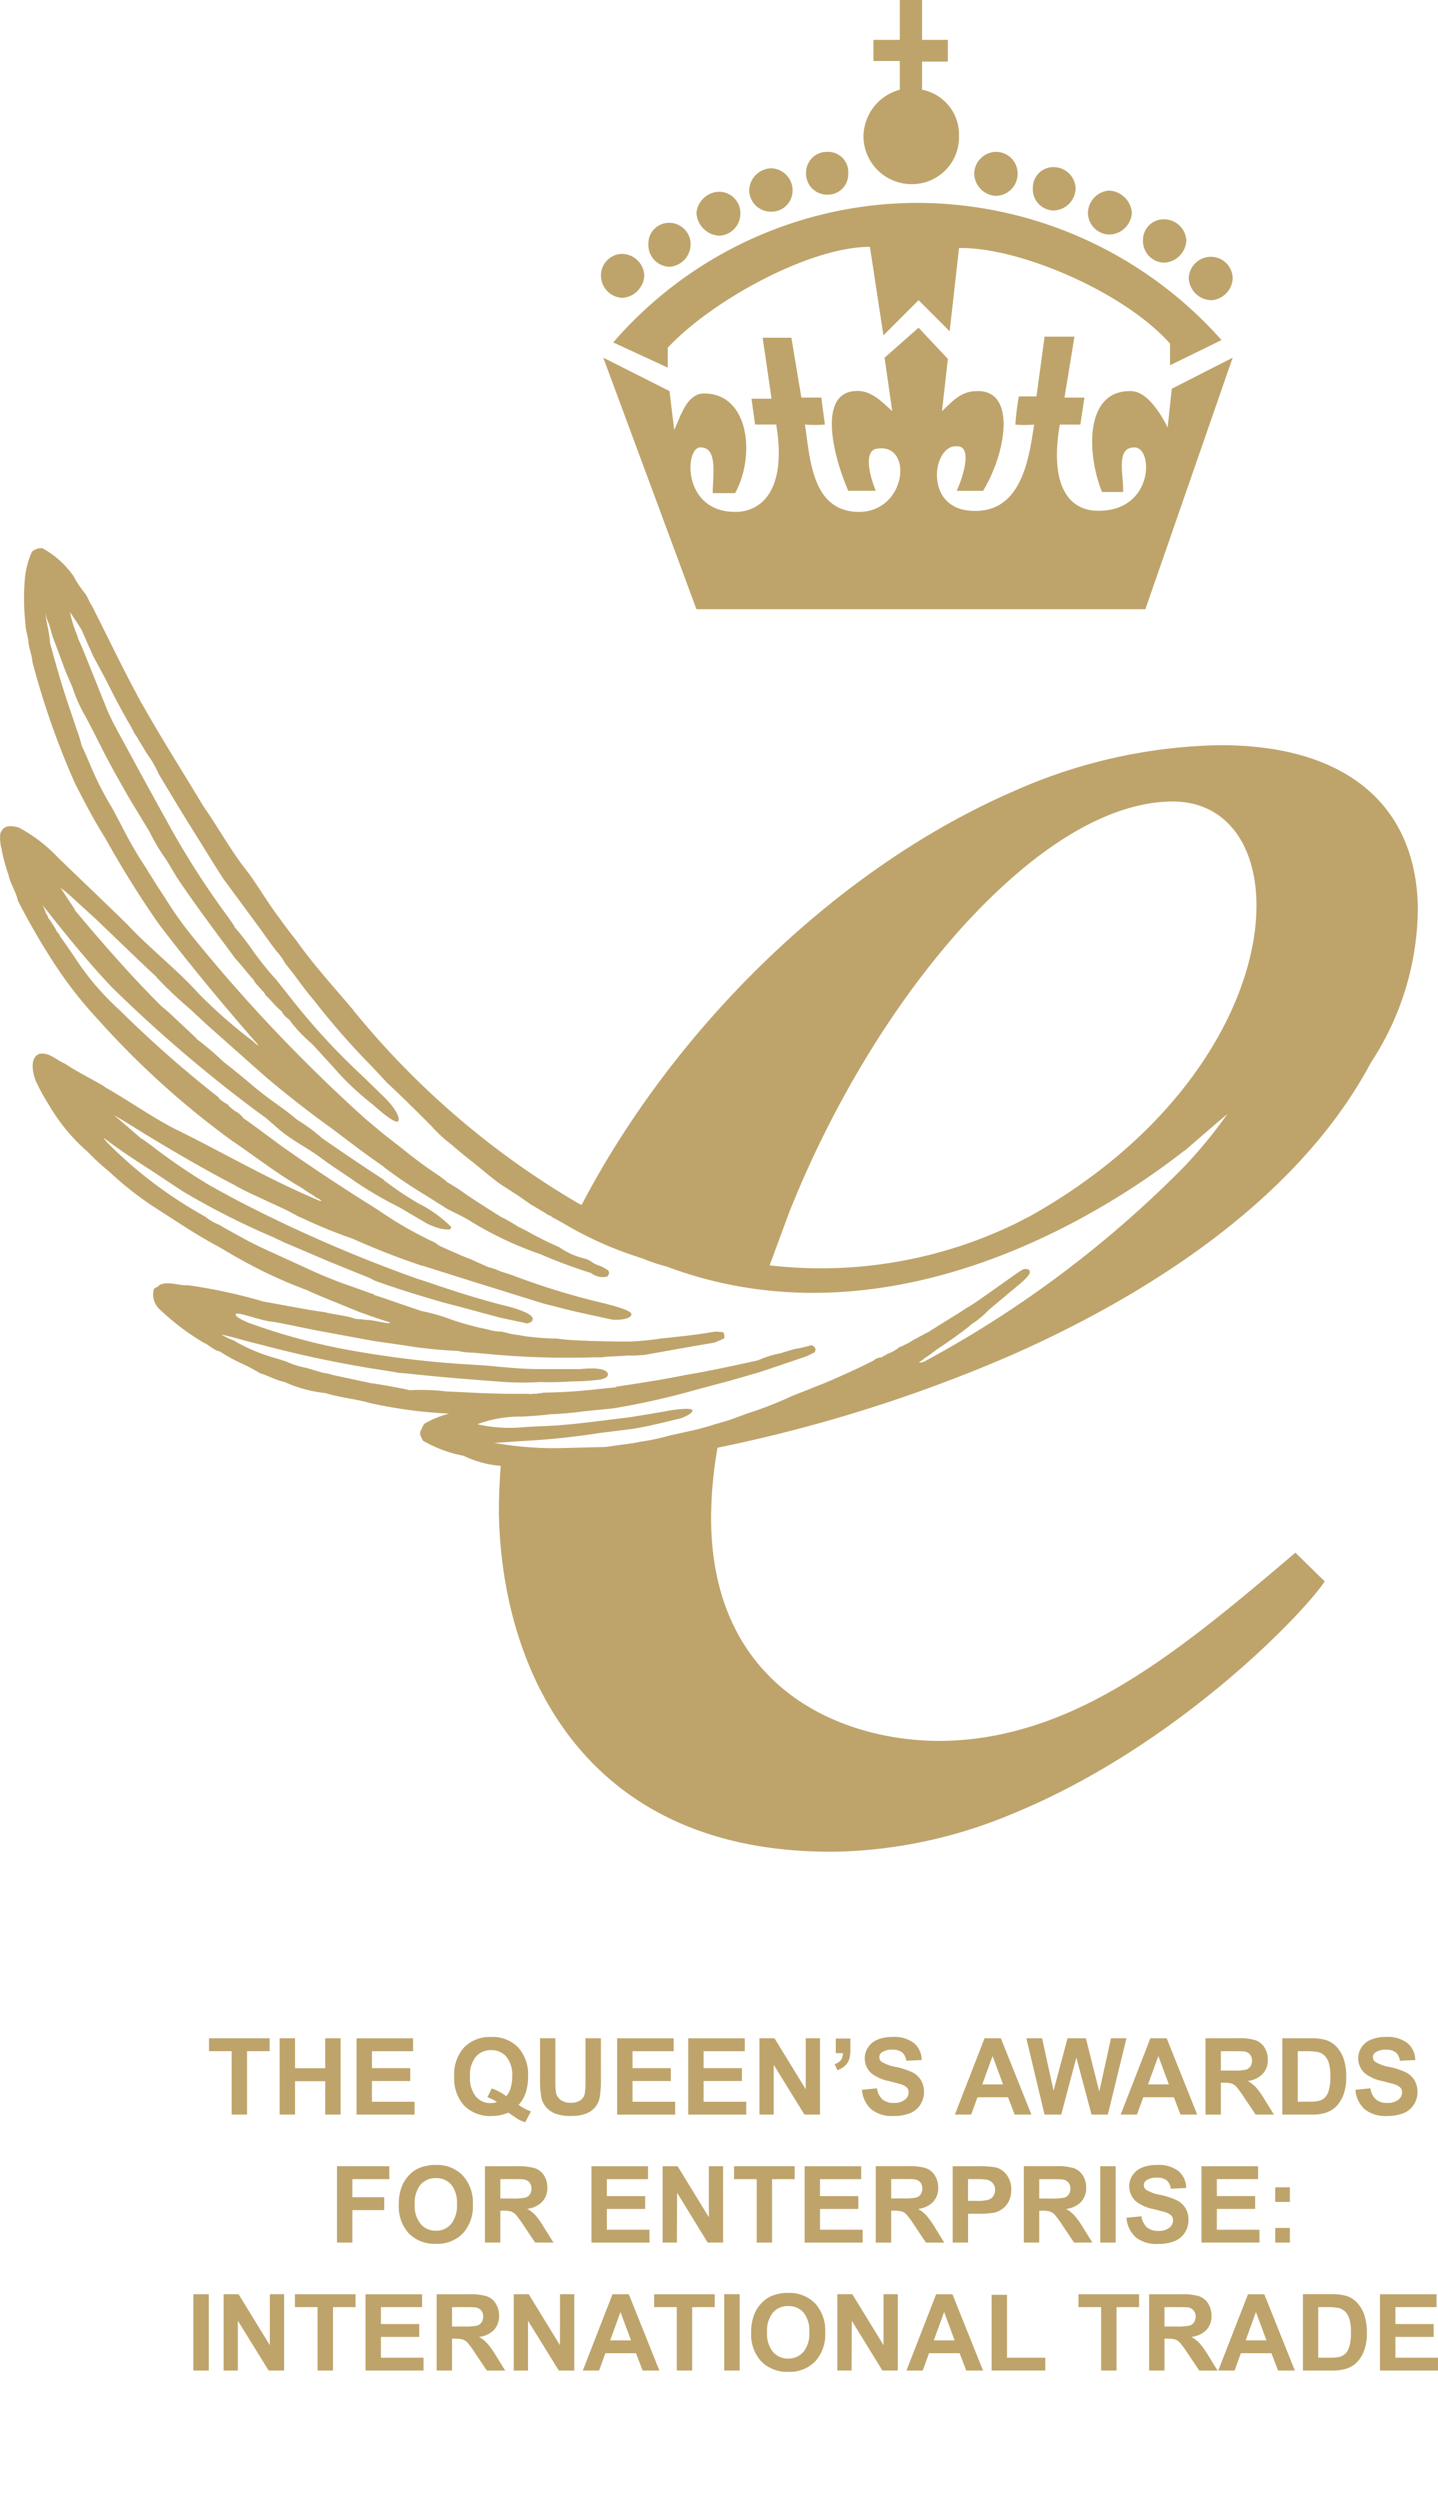 <svg xmlns="http://www.w3.org/2000/svg" xmlns:xlink="http://www.w3.org/1999/xlink" width="70.57" height="122.616" viewBox="0 0 70.57 122.616">
  <defs>
    <clipPath id="clip-path">
      <path id="Path_15" data-name="Path 15" d="M0-53.224H70.57V-175.84H0Z" transform="translate(0 175.84)" fill="#bea46b"/>
    </clipPath>
  </defs>
  <g id="Group_73" data-name="Group 73" transform="translate(0 175.84)">
    <g id="Group_15" data-name="Group 15" transform="translate(0 -175.84)" clip-path="url(#clip-path)">
      <g id="Group_1" data-name="Group 1" transform="translate(56.092 10.757)">
        <path id="Path_1" data-name="Path 1" d="M-.45-.924A1.15,1.15,0,0,0,.642-2.017,1.1,1.1,0,0,0-.45-3.052,1.013,1.013,0,0,0-1.486-2.017,1.062,1.062,0,0,0-.45-.924" transform="translate(1.487 3.052)" fill="#bea46b"/>
      </g>
      <g id="Group_2" data-name="Group 2" transform="translate(53.39 9.347)">
        <path id="Path_2" data-name="Path 2" d="M-.449-.937A1.133,1.133,0,0,0,.673-2,1.181,1.181,0,0,0-.449-3.094,1.123,1.123,0,0,0-1.484-2,1.075,1.075,0,0,0-.449-.937" transform="translate(1.484 3.094)" fill="#bea46b"/>
      </g>
      <g id="Group_3" data-name="Group 3" transform="translate(50.686 8.197)">
        <path id="Path_3" data-name="Path 3" d="M-.437-.924A1.111,1.111,0,0,0,.655-2.016,1.081,1.081,0,0,0-.437-3.052,1.007,1.007,0,0,0-1.445-2.016,1.04,1.04,0,0,0-.437-.924" transform="translate(1.445 3.052)" fill="#bea46b"/>
      </g>
      <g id="Group_4" data-name="Group 4" transform="translate(47.81 7.449)">
        <path id="Path_4" data-name="Path 4" d="M-.475-.936A1.081,1.081,0,0,0,.561-2.029,1.056,1.056,0,0,0-.475-3.093,1.087,1.087,0,0,0-1.568-2.029,1.111,1.111,0,0,0-.475-.936" transform="translate(1.568 3.093)" fill="#bea46b"/>
      </g>
      <g id="Group_5" data-name="Group 5" transform="translate(29.605 16.077)">
        <path id="Path_5" data-name="Path 5" d="M-1.985-5.992h22.03L24.33-18.33l-2.991,1.524-.2,1.9c-.316-.633-1.007-1.812-1.841-1.783-2.243-.029-2.128,3.106-1.381,4.946h1.036c.029-.863-.373-2.185.546-2.185.949-.029.978,3.134-1.782,3.106-1.439,0-2.387-1.265-1.87-4.228h1.007l.2-1.323h-.978l.489-2.99H15.1l-.4,2.933h-.863a12.143,12.143,0,0,0-.172,1.38,4.825,4.825,0,0,0,.92,0c-.259,1.726-.633,4.4-3.107,4.228-2.328-.144-1.869-3.249-.69-3.163.748-.029.374,1.351,0,2.185h1.294c1.178-1.956,1.61-4.975-.317-4.889-.834,0-1.265.6-1.7.978l.288-2.56L8.914-19.8,7.247-18.33l.373,2.617c-.46-.4-1.036-1.064-1.841-.978-1.7.115-1.178,2.875-.316,4.889H6.815c-.345-.834-.6-2.042.115-2.07,1.7-.23,1.409,3.048-.891,3.106-2.358.029-2.445-2.588-2.7-4.286a5.44,5.44,0,0,0,.978,0c-.058-.46-.116-.833-.172-1.323H3.163l-.49-2.933H1.263L1.7-16.317H.717L.89-15.052H1.926c.517,3.049-.6,4.286-2.013,4.286-2.617,0-2.473-3.192-1.7-3.164.863,0,.6,1.381.6,2.243H-.087C.92-13.527.6-16.575-1.612-16.575c-.863,0-1.15,1.15-1.466,1.783l-.23-1.9-3.25-1.639Z" transform="translate(6.559 19.797)" fill="#bea46b"/>
      </g>
      <g id="Group_6" data-name="Group 6" transform="translate(58.337 12.597)">
        <path id="Path_6" data-name="Path 6" d="M-.487-.924A1.123,1.123,0,0,0,.549-2.016,1.069,1.069,0,0,0-.487-3.052,1.088,1.088,0,0,0-1.608-2.016,1.136,1.136,0,0,0-.487-.924" transform="translate(1.608 3.052)" fill="#bea46b"/>
      </g>
      <g id="Group_7" data-name="Group 7" transform="translate(30.094 9.951)">
        <path id="Path_7" data-name="Path 7" d="M-12.958-2.921a20.015,20.015,0,0,0-15.012-6.73,19.767,19.767,0,0,0-14.84,6.845l2.675,1.236v-.978c2.215-2.358,6.989-4.947,9.922-4.947l.662,4.343,1.726-1.726L-26.3-3.353l.46-4.083c2.934-.058,8.111,2.157,10.354,4.687v1.064Z" transform="translate(42.811 9.651)" fill="#bea46b"/>
      </g>
      <g id="Group_8" data-name="Group 8" transform="translate(29.491 12.453)">
        <path id="Path_8" data-name="Path 8" d="M-.449-.937A1.153,1.153,0,0,0,.643-2.03,1.107,1.107,0,0,0-.449-3.094,1.056,1.056,0,0,0-1.485-2.03,1.1,1.1,0,0,0-.449-.937" transform="translate(1.485 3.094)" fill="#bea46b"/>
      </g>
      <g id="Group_9" data-name="Group 9" transform="translate(42.375 0)">
        <path id="Path_9" data-name="Path 9" d="M0-2.9A2.357,2.357,0,0,0,2.388-.538,2.3,2.3,0,0,0,4.688-2.9,2.24,2.24,0,0,0,2.876-5.169v-1.38H4.141V-7.613H2.876V-9.569H1.782v1.956H.489v1.036H1.782v1.409A2.4,2.4,0,0,0,0-2.9" transform="translate(0 9.569)" fill="#bea46b"/>
      </g>
      <g id="Group_10" data-name="Group 10" transform="translate(34.178 9.405)">
        <path id="Path_10" data-name="Path 10" d="M-.487-.936A1.089,1.089,0,0,0,.549-2.057,1.05,1.05,0,0,0-.487-3.093,1.15,1.15,0,0,0-1.608-2.057,1.183,1.183,0,0,0-.487-.936" transform="translate(1.608 3.093)" fill="#bea46b"/>
      </g>
      <g id="Group_11" data-name="Group 11" transform="translate(31.819 10.929)">
        <path id="Path_11" data-name="Path 11" d="M-.45-.936A1.108,1.108,0,0,0,.586-2.058,1.05,1.05,0,0,0-.45-3.093,1.012,1.012,0,0,0-1.485-2.058,1.069,1.069,0,0,0-.45-.936" transform="translate(1.486 3.093)" fill="#bea46b"/>
      </g>
      <g id="Group_12" data-name="Group 12" transform="translate(39.557 7.448)">
        <path id="Path_12" data-name="Path 12" d="M-.449-.912A1,1,0,0,0,.586-1.946.989.989,0,0,0-.449-3.011,1.02,1.02,0,0,0-1.484-1.946,1.03,1.03,0,0,0-.449-.912" transform="translate(1.484 3.012)" fill="#bea46b"/>
      </g>
      <g id="Group_13" data-name="Group 13" transform="translate(36.767 8.254)">
        <path id="Path_13" data-name="Path 13" d="M-.475-.924A1.031,1.031,0,0,0,.56-1.959,1.082,1.082,0,0,0-.475-3.052,1.112,1.112,0,0,0-1.568-1.959,1.063,1.063,0,0,0-.475-.924" transform="translate(1.568 3.052)" fill="#bea46b"/>
      </g>
      <g id="Group_14" data-name="Group 14" transform="translate(0 26.885)">
        <path id="Path_14" data-name="Path 14" d="M-4.686-17.105a8.189,8.189,0,0,0,1.093.6,8.047,8.047,0,0,1,.863.46c.4.115.777.345,1.209.432a6.506,6.506,0,0,0,2.012.546c.748.231,1.5.287,2.186.489a22.769,22.769,0,0,0,3.882.517,4.834,4.834,0,0,0-1.207.491c-.086.084-.115.229-.173.315-.115.2.029.373.086.517a6.267,6.267,0,0,0,2.013.748A4.94,4.94,0,0,0,9.09-11.5C9.032-10.721,9-9.944,9-9.2,9.118-1.661,13.059,7.6,25.627,7.426a23.63,23.63,0,0,0,8.6-1.868c8.083-3.308,14.352-9.922,15.3-11.391L48.088-7.24c-4.8,4.083-9,7.563-13.863,8.772a14.911,14.911,0,0,1-3.421.46C25.77,2.049,19.53-.626,19.415-8.736a19.843,19.843,0,0,1,.316-3.652,72.954,72.954,0,0,0,14.494-4.573c7.335-3.251,14.208-8,17.573-14.323a13.9,13.9,0,0,0,2.3-7.592c-.086-5.263-3.825-8.053-9.922-7.967a25.929,25.929,0,0,0-9.951,2.272c-8.6,3.738-16.594,11.533-21.166,20.276l-.173-.086A40.725,40.725,0,0,1,1.928-33.757c-.057-.029-.057-.115-.115-.144-.892-1.063-1.9-2.157-2.732-3.336,0,0-.547-.69-.805-1.064-.575-.748-1.035-1.553-1.582-2.3-.833-1.035-1.466-2.214-2.213-3.278-.978-1.639-2.014-3.25-2.934-4.89C-8.6-49-8.8-49.4-8.8-49.4c-.777-1.438-1.467-2.905-2.187-4.314-.144-.2-.2-.432-.344-.6a5.226,5.226,0,0,1-.547-.833A4.538,4.538,0,0,0-13.4-56.506a.669.669,0,0,0-.517.173,4.3,4.3,0,0,0-.346,1.322,11.325,11.325,0,0,0,.03,2.215c0,.288.114.575.143.863.029.345.173.661.2,1.007a39.007,39.007,0,0,0,2.1,5.981c.46.892.92,1.784,1.466,2.646a48.817,48.817,0,0,0,2.617,4.2c1.554,2.042,3.251,4.084,4.918,5.982a.451.451,0,0,1-.23-.173,24,24,0,0,1-2.7-2.358c-1.064-1.179-2.33-2.157-3.423-3.307-.057-.086-2.559-2.473-3.509-3.394a7.38,7.38,0,0,0-1.927-1.466c-.259-.058-.632-.144-.805.144a.475.475,0,0,0-.086.172,1.941,1.941,0,0,0,.058.72,8.554,8.554,0,0,0,.345,1.294c.086.431.374.833.46,1.266a34.093,34.093,0,0,0,1.783,3.077,20.213,20.213,0,0,0,2.185,2.79,41.888,41.888,0,0,0,6.529,5.9c1.151.777,2.244,1.639,3.451,2.33a6.651,6.651,0,0,0,.575.374c.116.114.287.144.374.259H.232c-2.5-1.035-4.775-2.387-7.191-3.566-1.149-.6-2.243-1.381-3.365-2.013-.086-.115-1.438-.777-1.955-1.15-.432-.173-.777-.576-1.265-.49-.547.2-.288,1.093-.173,1.352a10.33,10.33,0,0,0,.632,1.15,9.1,9.1,0,0,0,1.9,2.3,11.338,11.338,0,0,0,1.064.978,16.216,16.216,0,0,0,2.1,1.668c1.036.662,2.042,1.351,3.106,1.927.374.2.777.46,1.151.661A22.864,22.864,0,0,0-.372-20.1c.115.086,1.783.748,2.473,1.036.086.029,1.093.4,1.524.517l.028.059c-.4-.029-.8-.173-1.236-.173-.2-.058-.374,0-.575-.086-.461-.144-.949-.172-1.381-.287-1.036-.144-1.983-.346-2.99-.517a26.665,26.665,0,0,0-3.71-.806c-.489.029-1.006-.229-1.438,0-.058.116-.2.087-.259.2a1.01,1.01,0,0,0,.346,1.036,12.155,12.155,0,0,0,2.1,1.582c.287.115.488.374.8.432m27.955-6.873c2.646-6.615,6.7-12.683,10.957-16.393,2.589-2.273,5.263-3.653,7.709-3.71,6.643-.173,6.327,13-6.961,20.391-.259.115-.489.259-.748.374a21.875,21.875,0,0,1-11.935,1.985Zm-8.944,7.908c-.2-.316-1.323-.172-1.323-.172H11.045c-.891,0-1.754-.086-2.646-.173L7.077-16.5a49.684,49.684,0,0,1-5.809-.748,30.156,30.156,0,0,1-4.544-1.266S-4-18.8-3.91-18.946c.086-.116,1.121.287,1.725.373.144,0,1.093.2,2.072.4,2.932.547,2.961.547,2.961.547l1.582.229a20.32,20.32,0,0,0,2.56.259,2.883,2.883,0,0,0,.72.086l.66.058a41.379,41.379,0,0,0,5.293.172h.374l.259-.029.547-.029a4.021,4.021,0,0,0,.432-.029H15.7s.4-.028.432-.028l1.61-.288c1.812-.317,1.841-.317,1.841-.317l.46-.2.029-.086L20.047-18l-.056-.057-.374-.029c-.948.173-1.9.259-2.7.346a13.1,13.1,0,0,1-1.524.144h-.575l-1.323-.029c-.546-.029-1.064-.029-1.639-.115a13.828,13.828,0,0,1-1.554-.115c-.2-.029-.287-.058-.344-.058l-.374-.057-.46-.116H9.032a2.272,2.272,0,0,1-.4-.057L8.4-18.2a14.515,14.515,0,0,1-1.7-.46,8.962,8.962,0,0,0-1.5-.432c-1.783-.6-2.215-.776-2.33-.776l.029-.028-1.121-.4A21.169,21.169,0,0,1-.43-21.189l-1.639-.748-.69-.317-.517-.259-1.151-.632-.287-.173a2.414,2.414,0,0,1-.69-.4,21.324,21.324,0,0,1-4.832-3.653s-.115-.144-.173-.23c.777.6,1.582,1.121,2.3,1.582l1.61,1.064a37.592,37.592,0,0,0,4.429,2.244l.547.258,2.156.92,1.985.805s.2.086.172.086l.116.058c1.093.4,2.243.748,3.336,1.064l1.093.287,1.7.46,1.352.289s.345-.059.259-.289c-.115-.258-1.093-.517-1.093-.517-2.186-.546-3.537-1.064-4.544-1.381a69.964,69.964,0,0,1-8.859-3.853l-.8-.432-.517-.287A28.732,28.732,0,0,1-8.08-27.229c-.317-.23-.4-.287-.431-.317v.029l-1.035-.892-.346-.287c.374.2,1.323.8,1.323.8,1.841,1.122,3.25,1.927,4.631,2.646.488.287,1.036.517,1.582.776.49.23.978.432,1.466.72l.2.086a24.551,24.551,0,0,0,2.531,1.035A36.524,36.524,0,0,0,5.265-21.3l-.058-.029,2.56.805c3.508,1.093,3.508,1.093,3.537,1.093l1.237.316c.633.144,1.294.287,1.956.431.345.058,1.006,0,1.006-.258,0-.2-1.093-.461-1.294-.518a35.01,35.01,0,0,1-4.6-1.409l-.547-.173a2.337,2.337,0,0,0-.576-.2l-.891-.4-.374-.144L6.1-22.282,5.926-22.4a.631.631,0,0,0-.144-.086A18.624,18.624,0,0,1,3.05-24.065c-1.524-.949-3.106-1.985-4.659-3.077L-2.5-27.8c-.69-.517-.95-.69-1.036-.748a1.132,1.132,0,0,0-.4-.345,2.944,2.944,0,0,1-.346-.288v-.029l-.028-.029h-.029a2.255,2.255,0,0,1-.374-.259l-.058-.086a56.524,56.524,0,0,1-4.86-4.285A13,13,0,0,1-11.789-36.4c-.547-.805-.72-1.035-.778-1.121h.029l-.144-.173a5,5,0,0,0-.46-.718h.029l-.115-.2a3.374,3.374,0,0,0-.173-.4c1.266,1.611,2.358,2.934,3.394,4.026a69.1,69.1,0,0,0,7.046,6.039l.547.4.69.6c.748.6,1.266.805,2.042,1.381.489.374,1.151.776,1.668,1.15A19.471,19.471,0,0,0,4.114-24.18l1.324.777c.46.259,1.322.46,1.207.172a6.313,6.313,0,0,0-1.611-1.151c-1.178-.69-1.582-1.093-1.7-1.121H3.4C2.5-26.078,1.44-26.8.4-27.516L.289-27.6A8.23,8.23,0,0,0-.89-28.466l-.317-.258-.144-.116-.546-.4a17.3,17.3,0,0,1-1.467-1.15l-.776-.633c-.259-.2-.374-.287-.432-.346a14.2,14.2,0,0,0-1.294-1.093h.029l-1.38-1.294-.374-.317c-1.294-1.294-2.589-2.732-4.2-4.659l-.058-.115s-.4-.6-.662-1.006c.231.172.46.374.46.374l1.352,1.237c2.359,2.272,2.819,2.7,2.905,2.761h-.029A21.674,21.674,0,0,0-6.153-33.9l.805.748,2.3,2.042.719.632q1.6,1.338,3.107,2.416L2.187-27c.949.69,1.122.805,1.179.834H3.338A23.284,23.284,0,0,0,5.38-24.784l1.006.632.144.086.69.345c.172.086.23.144.287.144H7.48a17.394,17.394,0,0,0,3.565,1.7,24.852,24.852,0,0,0,2.474.92l.086.058a1,1,0,0,0,.517.144l.2-.029.086-.144v-.029a.66.66,0,0,1-.029-.115,2.1,2.1,0,0,0-.4-.229,1.836,1.836,0,0,1-.345-.144,1.147,1.147,0,0,0-.46-.23,3.53,3.53,0,0,1-1.208-.547,16.841,16.841,0,0,1-1.611-.805l-.231-.114-.172-.086a7.835,7.835,0,0,0-.863-.489l-.863-.547-.748-.489a11.454,11.454,0,0,0-1.065-.69h.029L6.1-25.705a21.594,21.594,0,0,1-1.84-1.351L3.309-27.8c-.719-.6-.863-.719-.892-.748,0,0,0,0,0,0l.026.024a.029.029,0,0,1-.026-.024,78.474,78.474,0,0,1-8.6-9.093A18.619,18.619,0,0,1-7.39-39.366l-.432-.662-.575-.92A19.265,19.265,0,0,1-9.518-42.9l-.46-.863a15.264,15.264,0,0,1-1.093-2.157l-.2-.46c-.115-.259-.173-.374-.2-.432a6.98,6.98,0,0,0-.259-.834l-.229-.69c-.46-1.323-.777-2.444-1.064-3.508a6.572,6.572,0,0,0-.144-.921l-.057-.316-.029-.231v-.028a2.015,2.015,0,0,0,.173.546l.172.6.633,1.7.345.806a7.415,7.415,0,0,0,.661,1.466l.374.719.6,1.179.431.805.632,1.121.173.288c.688,1.137.889,1.471.961,1.585a.023.023,0,0,1,.017.025c0-.006-.01-.015-.017-.025l-.011,0a10.053,10.053,0,0,0,.8,1.322l.518.863c.834,1.237,1.667,2.358,2.674,3.71l.144.2.2.23.316.374s.4.489.4.46a1.3,1.3,0,0,0,.23.317s.173.2.2.23l.03.029.057.057a.639.639,0,0,1,.086.144l.259.259a4.7,4.7,0,0,0,.575.575h-.029a1.354,1.354,0,0,0,.4.4v.029a7.433,7.433,0,0,0,.777.862l.346.317.977,1.065A13.574,13.574,0,0,0,2.82-29.214s1.093,1.007,1.238.805c.114-.144-.144-.632-.633-1.121L2.274-30.651a32.441,32.441,0,0,1-3.307-3.566l-.891-1.122a15.391,15.391,0,0,1-1.237-1.553A12.768,12.768,0,0,0-4-37.956h.029l-.317-.46A40.451,40.451,0,0,1-7.3-43.133c-.834-1.5-1.611-2.933-2.531-4.63a10.168,10.168,0,0,1-.46-.978l-.029-.086c-.057-.115-1.208-3.049-1.294-3.164l-.086-.258a5.417,5.417,0,0,1-.346-1.123c.231.346.432.633.576.891l.316.72.259.575.575,1.065c.4.8.834,1.639,1.294,2.416l.144.287c.028.029.057.086.086.115l.517.863a5.429,5.429,0,0,1,.6,1.036l1.093,1.812,1.466,2.358s.662,1.065.69,1.065L-2.759-37.9l.575.8.259.345a2.935,2.935,0,0,1,.431.6l.432.547c.317.431.632.863.978,1.266a36.431,36.431,0,0,0,2.79,3.192l.835.891c.66.6,2.042,1.985,2.128,2.071a6.819,6.819,0,0,0,1.064.978l.086.086s.863.719.892.719c.46.374.92.777,1.409,1.121l.806.518.661.46c.547.317.718.431.777.46h-.029a1.436,1.436,0,0,0,.2.086l.116.086.431.23A17.756,17.756,0,0,0,15.5-21.851l.6.2a8.432,8.432,0,0,0,1.122.374c11.446,4.286,22.318-3.249,25.395-5.665a.1.1,0,0,1,.058-.029l.92-.8c.374-.317.834-.719,1.151-.978a23.807,23.807,0,0,1-2.042,2.5,53.516,53.516,0,0,1-12.828,9.635.848.848,0,0,1-.259.057.606.606,0,0,1,.144-.115l.144-.114a5.866,5.866,0,0,0,.517-.374c.517-.344,1.065-.719,1.582-1.121l.2-.173a4.248,4.248,0,0,0,.833-.69L34.658-20.5s.431-.374.4-.517l-.029-.087-.058-.028a.34.34,0,0,0-.345.057c-.057,0-2.445,1.754-2.646,1.812l-.345.23c-1.11.686-1.466.911-1.584.989a.024.024,0,0,1-.027.017l.027-.017a.056.056,0,0,0,0-.011l-.317.172-.374.2-.287.173c-.143.057-.259.143-.374.172h-.029l-.029.029a1.868,1.868,0,0,1-.575.317.409.409,0,0,1-.087.058,1.693,1.693,0,0,0-.2.114.614.614,0,0,0-.344.115l-.029.029c-.719.374-1.5.72-2.358,1.093l-1.669.661a18.638,18.638,0,0,1-2.214.863l-.863.317s-.661.2-.69.2a12.481,12.481,0,0,1-1.409.373l-.891.2a9.712,9.712,0,0,1-1.381.287c-.345.086-.718.116-1.093.172l-.6.086-1.208.03-1.15.028a17.015,17.015,0,0,1-3.107-.259c.518-.028,1.266-.086,1.266-.086a36.266,36.266,0,0,0,3.911-.4l1.611-.2c.863-.142,1.38-.287,2.243-.488.259-.058.748-.287.69-.432s-1.035,0-1.178.028c-.259.059-1.869.317-1.869.317-1.409.173-2.732.346-3.25.374-.489.059-1.151.059-1.956.114a7.145,7.145,0,0,1-2.3-.142,6.037,6.037,0,0,1,2.215-.374c.46-.03.949-.058,1.38-.116a14.85,14.85,0,0,0,1.611-.143l1.466-.144a37.388,37.388,0,0,0,4.085-.92l1.725-.46,1.38-.4.518-.173,1.525-.517.258-.086.345-.173h.029l.029-.029v-.029c.059-.087.029-.144-.029-.23l-.115-.086-.575.144-.317.058-.661.2a4.846,4.846,0,0,0-1.093.344c-1.179.259-2.358.518-3.566.72-1.121.23-2.273.4-3.394.575l-.029.029-.575.058-.287.029a25.724,25.724,0,0,1-2.646.172l-.4.059a.83.83,0,0,0-.316.028v-.028H9.32l-1.063-.029L6.415-15.15A10.682,10.682,0,0,0,4.6-15.207c0-.029-1.554-.317-1.87-.345l-1.87-.4a2.871,2.871,0,0,0-.518-.116L-.43-16.3a4.125,4.125,0,0,1-1.007-.317l-.546-.172a8.525,8.525,0,0,1-2.042-.863,3.826,3.826,0,0,1-.6-.287c.432.086,1.121.287,1.121.287l1.122.287A55.257,55.257,0,0,0,3.54-16.156l.66.115v-.029a.36.36,0,0,0,.172.029c1.554.172,2.991.287,4.516.4l.374.029.632.029c.4,0,.777,0,1.122-.029a13.922,13.922,0,0,0,1.554-.029,10.974,10.974,0,0,0,1.38-.086c.345-.058.46-.2.374-.346" transform="translate(15.483 56.512)" fill="#bea46b"/>
      </g>
    </g>
    <g id="Group_16" data-name="Group 16" transform="translate(46.86 -75.865)">
      <path id="Path_16" data-name="Path 16" d="M-1.631-1.625l-1.5-3.744h-.8L-5.388-1.625h.8l.309-.851h1.5l.327.851ZM-4.044-3.106l.506-1.39.516,1.39Z" transform="translate(5.388 5.369)" fill="#bea46b"/>
    </g>
    <g id="Group_17" data-name="Group 17" transform="translate(37.27 -75.865)">
      <path id="Path_17" data-name="Path 17" d="M-1.289-1.625V-5.369h-.7v2.5l-1.533-2.5H-4.26v3.744h.7V-4.066l1.509,2.441Z" transform="translate(4.26 5.369)" fill="#bea46b"/>
    </g>
    <g id="Group_18" data-name="Group 18" transform="translate(33.774 -75.865)">
      <path id="Path_18" data-name="Path 18" d="M-1.236-1.351H-3.328V-2.37h1.88V-3h-1.88v-.83h2.02v-.634H-4.084V-.72h2.848Z" transform="translate(4.084 4.465)" fill="#bea46b"/>
    </g>
    <g id="Group_20" data-name="Group 20" transform="translate(0 -175.84)" clip-path="url(#clip-path)">
      <g id="Group_19" data-name="Group 19" transform="translate(26.502 99.975)">
        <path id="Path_19" data-name="Path 19" d="M0,0V2a4.544,4.544,0,0,0,.074.95,1.032,1.032,0,0,0,.212.415,1.161,1.161,0,0,0,.438.321,2.067,2.067,0,0,0,.814.124,1.913,1.913,0,0,0,.72-.114A1.153,1.153,0,0,0,2.7,3.389a1.061,1.061,0,0,0,.226-.47,5.084,5.084,0,0,0,.061-.953V0H2.23V2.071a4.177,4.177,0,0,1-.033.636.523.523,0,0,1-.2.324.763.763,0,0,1-.485.131.8.8,0,0,1-.5-.139.608.608,0,0,1-.232-.37,4.191,4.191,0,0,1-.028-.625V0Z" fill="#bea46b"/>
      </g>
    </g>
    <g id="Group_21" data-name="Group 21" transform="translate(54.997 -75.865)">
      <path id="Path_21" data-name="Path 21" d="M-.98,0h-.8L-3.238,3.744h.8l.309-.85h1.5l.327.85H.519Zm-.915,2.263L-1.389.874l.516,1.389Z" transform="translate(3.238)" fill="#bea46b"/>
    </g>
    <g id="Group_22" data-name="Group 22" transform="translate(50.367 -75.865)">
      <path id="Path_22" data-name="Path 22" d="M-1.8,0l-.575,2.615L-3.033,0h-.9l-.685,2.572L-5.181,0h-.774l.894,3.744h.819L-3.5.945l.746,2.8h.8L-1.041,0Z" transform="translate(5.955)" fill="#bea46b"/>
    </g>
    <g id="Group_23" data-name="Group 23" transform="translate(30.285 -75.865)">
      <path id="Path_23" data-name="Path 23" d="M-1.236-1.351H-3.328V-2.37h1.88V-3h-1.88v-.83h2.021v-.634H-4.084V-.72h2.848Z" transform="translate(4.084 4.465)" fill="#bea46b"/>
    </g>
    <g id="Group_26" data-name="Group 26" transform="translate(0 -175.84)" clip-path="url(#clip-path)">
      <g id="Group_24" data-name="Group 24" transform="translate(22.286 99.912)">
        <path id="Path_24" data-name="Path 24" d="M-1.575-.84a1.98,1.98,0,0,0-.487-1.427,1.743,1.743,0,0,0-1.321-.509,1.761,1.761,0,0,0-1.33.509A1.972,1.972,0,0,0-5.2-.84,1.972,1.972,0,0,0-4.715.587,1.789,1.789,0,0,0-3.363,1.1,2.011,2.011,0,0,0-2.548.934c.312.21.479.32.5.332a1.717,1.717,0,0,0,.335.141l.278-.533A2.48,2.48,0,0,1-2.037.556,1.77,1.77,0,0,0-1.71.013,2.451,2.451,0,0,0-1.575-.84m-.851.556A1.135,1.135,0,0,1-2.645.13a2.56,2.56,0,0,0-.713-.384l-.212.432A2.207,2.207,0,0,1-3.1.414a.875.875,0,0,1-.309.054A.927.927,0,0,1-4.138.142,1.447,1.447,0,0,1-4.425-.84a1.413,1.413,0,0,1,.287-.968.956.956,0,0,1,.75-.322.955.955,0,0,1,.748.321,1.422,1.422,0,0,1,.286.969,1.954,1.954,0,0,1-.073.556" transform="translate(5.204 2.776)" fill="#bea46b"/>
      </g>
      <g id="Group_25" data-name="Group 25" transform="translate(59.158 99.975)">
        <path id="Path_25" data-name="Path 25" d="M-1.263-1.308a4.3,4.3,0,0,0-.43-.608A1.779,1.779,0,0,0-2.1-2.23a1.191,1.191,0,0,0,.741-.346,1,1,0,0,0,.248-.7,1.082,1.082,0,0,0-.163-.591.863.863,0,0,0-.436-.358,2.711,2.711,0,0,0-.872-.1H-4.171V-.577h.756V-2.141h.153a1.255,1.255,0,0,1,.38.042.58.58,0,0,1,.227.156,5.27,5.27,0,0,1,.4.55l.547.815h.9Zm-1.593-1.43h-.559v-.95h.59q.459,0,.552.013a.463.463,0,0,1,.285.146.45.45,0,0,1,.1.305.489.489,0,0,1-.077.281.406.406,0,0,1-.212.158,2.882,2.882,0,0,1-.679.046" transform="translate(4.171 4.322)" fill="#bea46b"/>
      </g>
    </g>
    <g id="Group_27" data-name="Group 27" transform="translate(13.723 -75.865)">
      <path id="Path_27" data-name="Path 27" d="M-1.3-1.625V-5.369h-.756V-3.9H-3.536V-5.369h-.756v3.744h.756V-3.262h1.481v1.637Z" transform="translate(4.292 5.369)" fill="#bea46b"/>
    </g>
    <g id="Group_28" data-name="Group 28" transform="translate(17.497 -75.865)">
      <path id="Path_28" data-name="Path 28" d="M-1.236-1.351H-3.328V-2.37h1.88V-3h-1.88v-.83h2.02v-.634H-4.084V-.72h2.848Z" transform="translate(4.084 4.465)" fill="#bea46b"/>
    </g>
    <g id="Group_30" data-name="Group 30" transform="translate(0 -175.84)" clip-path="url(#clip-path)">
      <g id="Group_29" data-name="Group 29" transform="translate(62.93 99.975)">
        <path id="Path_29" data-name="Path 29" d="M-.908-1.591a1.333,1.333,0,0,0,.531-.3,1.662,1.662,0,0,0,.4-.662,2.461,2.461,0,0,0,.114-.8,2.768,2.768,0,0,0-.122-.885A1.642,1.642,0,0,0-.341-4.84a1.248,1.248,0,0,0-.565-.344,2.674,2.674,0,0,0-.712-.072H-3v3.745h1.423a2.281,2.281,0,0,0,.669-.079m-1.336-.552v-2.48h.34a3.458,3.458,0,0,1,.621.036.715.715,0,0,1,.349.176.848.848,0,0,1,.215.363,2.237,2.237,0,0,1,.077.666A2.447,2.447,0,0,1-.719-2.7a.792.792,0,0,1-.2.361.691.691,0,0,1-.305.156,2.012,2.012,0,0,1-.457.036Z" transform="translate(3 5.256)" fill="#bea46b"/>
      </g>
    </g>
    <g id="Group_31" data-name="Group 31" transform="translate(10.257 -75.865)">
      <path id="Path_31" data-name="Path 31" d="M-.482-1.625H.274V-4.736H1.382v-.633H-1.593v.633H-.482Z" transform="translate(1.593 5.369)" fill="#bea46b"/>
    </g>
    <g id="Group_35" data-name="Group 35" transform="translate(0 -175.84)" clip-path="url(#clip-path)">
      <g id="Group_32" data-name="Group 32" transform="translate(42.301 99.911)">
        <path id="Path_32" data-name="Path 32" d="M-.913-1.338a.84.84,0,0,1-.55.155.812.812,0,0,1-.548-.174A.892.892,0,0,1-2.28-1.9l-.736.072a1.428,1.428,0,0,0,.455.957,1.625,1.625,0,0,0,1.091.328A2.114,2.114,0,0,0-.656-.681,1.066,1.066,0,0,0-.151-1.1a1.1,1.1,0,0,0,.179-.6,1.113,1.113,0,0,0-.15-.6,1.045,1.045,0,0,0-.414-.381,3.659,3.659,0,0,0-.816-.269,1.993,1.993,0,0,1-.7-.25.287.287,0,0,1-.112-.227.271.271,0,0,1,.12-.232.86.86,0,0,1,.515-.136.761.761,0,0,1,.479.127.643.643,0,0,1,.208.415l.756-.033A1.091,1.091,0,0,0-.453-4.11a1.58,1.58,0,0,0-1.061-.309,1.867,1.867,0,0,0-.736.13,1.012,1.012,0,0,0-.467.379.958.958,0,0,0-.162.535.974.974,0,0,0,.344.753,2.045,2.045,0,0,0,.854.37c.314.079.517.133.605.164a.631.631,0,0,1,.272.162A.345.345,0,0,1-.727-1.7a.461.461,0,0,1-.185.361" transform="translate(3.016 4.419)" fill="#bea46b"/>
      </g>
      <g id="Group_33" data-name="Group 33" transform="translate(40.958 99.985)">
        <path id="Path_33" data-name="Path 33" d="M0-.545l.14.3A1.046,1.046,0,0,0,.519-.474.742.742,0,0,0,.723-.8a1.8,1.8,0,0,0,.053-.492V-1.8H.059v.718H.406a.592.592,0,0,1-.1.342A.6.6,0,0,1,0-.545" transform="translate(0 1.802)" fill="#bea46b"/>
      </g>
      <g id="Group_34" data-name="Group 34" transform="translate(66.518 99.911)">
        <path id="Path_34" data-name="Path 34" d="M-.913-1.338a.84.84,0,0,1-.55.155.812.812,0,0,1-.548-.174A.892.892,0,0,1-2.28-1.9l-.736.072a1.428,1.428,0,0,0,.455.957,1.625,1.625,0,0,0,1.091.328A2.114,2.114,0,0,0-.656-.681,1.071,1.071,0,0,0-.15-1.1a1.105,1.105,0,0,0,.179-.6,1.113,1.113,0,0,0-.15-.6,1.045,1.045,0,0,0-.414-.381,3.646,3.646,0,0,0-.816-.269,1.993,1.993,0,0,1-.695-.25.286.286,0,0,1-.112-.227.271.271,0,0,1,.12-.232.861.861,0,0,1,.516-.136.759.759,0,0,1,.478.127.643.643,0,0,1,.208.415l.756-.033A1.091,1.091,0,0,0-.453-4.11a1.58,1.58,0,0,0-1.061-.309,1.868,1.868,0,0,0-.737.13,1.012,1.012,0,0,0-.467.379.963.963,0,0,0-.162.535.973.973,0,0,0,.345.753,2.041,2.041,0,0,0,.853.37c.314.079.517.133.605.164a.631.631,0,0,1,.272.162A.342.342,0,0,1-.727-1.7a.461.461,0,0,1-.185.361" transform="translate(3.016 4.419)" fill="#bea46b"/>
      </g>
    </g>
    <g id="Group_36" data-name="Group 36" transform="translate(58.961 -69.588)">
      <path id="Path_36" data-name="Path 36" d="M-1.2-.275V-.908H-3.981V2.836h2.848v-.63H-3.225V1.186h1.88V.555h-1.88v-.83Z" transform="translate(3.981 0.908)" fill="#bea46b"/>
    </g>
    <path id="Path_37" data-name="Path 37" d="M89.748-18.409h.718v-.718h-.718Z" transform="translate(-27.165 -47.435)" fill="#bea46b"/>
    <path id="Path_38" data-name="Path 38" d="M77.434-19.723h.756v-3.744h-.756Z" transform="translate(-23.438 -46.121)" fill="#bea46b"/>
    <g id="Group_38" data-name="Group 38" transform="translate(0 -175.84)" clip-path="url(#clip-path)">
      <g id="Group_37" data-name="Group 37" transform="translate(55.281 106.188)">
        <path id="Path_39" data-name="Path 39" d="M-.913-1.338a.84.84,0,0,1-.55.154.815.815,0,0,1-.548-.173A.9.9,0,0,1-2.28-1.9l-.736.072a1.425,1.425,0,0,0,.455.957,1.625,1.625,0,0,0,1.091.328A2.116,2.116,0,0,0-.656-.681,1.072,1.072,0,0,0-.151-1.1a1.1,1.1,0,0,0,.179-.6,1.113,1.113,0,0,0-.149-.6,1.049,1.049,0,0,0-.414-.381,3.659,3.659,0,0,0-.816-.269,1.993,1.993,0,0,1-.7-.25.289.289,0,0,1-.112-.227.275.275,0,0,1,.121-.233.865.865,0,0,1,.515-.135.76.76,0,0,1,.479.126.643.643,0,0,1,.208.415l.756-.033A1.093,1.093,0,0,0-.453-4.11a1.582,1.582,0,0,0-1.061-.309,1.867,1.867,0,0,0-.736.13,1.018,1.018,0,0,0-.468.379.962.962,0,0,0-.162.535.977.977,0,0,0,.344.754,2.059,2.059,0,0,0,.854.37c.314.078.517.132.605.163a.622.622,0,0,1,.272.162A.342.342,0,0,1-.728-1.7a.459.459,0,0,1-.185.361" transform="translate(3.016 4.419)" fill="#bea46b"/>
      </g>
    </g>
    <path id="Path_41" data-name="Path 41" d="M90.466-21.987h-.718v.718h.718Z" transform="translate(-27.165 -46.569)" fill="#bea46b"/>
    <g id="Group_39" data-name="Group 39" transform="translate(16.537 -69.588)">
      <path id="Path_42" data-name="Path 42" d="M-1.114-.275V-.908H-3.681V2.836h.756V1.245h1.563V.611H-2.925V-.275Z" transform="translate(3.681 0.908)" fill="#bea46b"/>
    </g>
    <g id="Group_45" data-name="Group 45" transform="translate(0 -175.84)" clip-path="url(#clip-path)">
      <g id="Group_40" data-name="Group 40" transform="translate(50.244 106.252)">
        <path id="Path_43" data-name="Path 43" d="M-1.263-1.308a4.259,4.259,0,0,0-.43-.608A1.779,1.779,0,0,0-2.1-2.23a1.191,1.191,0,0,0,.741-.347,1,1,0,0,0,.248-.7,1.076,1.076,0,0,0-.164-.59.859.859,0,0,0-.435-.358,2.711,2.711,0,0,0-.872-.1H-4.172V-.578h.757V-2.141h.153a1.257,1.257,0,0,1,.381.042.58.58,0,0,1,.227.156,5.112,5.112,0,0,1,.4.55l.547.814h.9Zm-1.593-1.43h-.559v-.95h.59q.459,0,.552.013a.464.464,0,0,1,.285.147.452.452,0,0,1,.1.305.489.489,0,0,1-.077.281.409.409,0,0,1-.212.158,2.882,2.882,0,0,1-.679.046" transform="translate(4.172 4.322)" fill="#bea46b"/>
      </g>
      <g id="Group_41" data-name="Group 41" transform="translate(46.753 106.252)">
        <path id="Path_44" data-name="Path 44" d="M-.917-.024a4.446,4.446,0,0,0-.9-.056H-3.029V3.664h.756V2.251h.493A4.341,4.341,0,0,0-1,2.2,1.1,1.1,0,0,0-.6,2.02a1.028,1.028,0,0,0,.319-.369,1.229,1.229,0,0,0,.125-.58A1.162,1.162,0,0,0-.378.343.984.984,0,0,0-.917-.024m-.109,1.4a.5.5,0,0,1-.236.183,1.945,1.945,0,0,1-.6.059h-.414V.553h.365a3.69,3.69,0,0,1,.544.025.528.528,0,0,1,.3.166.484.484,0,0,1,.12.338.5.5,0,0,1-.086.291" transform="translate(3.029 0.08)" fill="#bea46b"/>
      </g>
      <g id="Group_42" data-name="Group 42" transform="translate(19.574 106.188)">
        <path id="Path_45" data-name="Path 45" d="M-1.576-.843a1.966,1.966,0,0,0-.5-1.427A1.757,1.757,0,0,0-3.4-2.784a2.048,2.048,0,0,0-.807.149,1.455,1.455,0,0,0-.484.337,1.765,1.765,0,0,0-.349.513,2.38,2.38,0,0,0-.171.96,1.932,1.932,0,0,0,.493,1.4,1.761,1.761,0,0,0,1.328.51A1.743,1.743,0,0,0-2.069.576,1.96,1.96,0,0,0-1.576-.843M-2.648.116A.946.946,0,0,1-3.39.442.958.958,0,0,1-4.136.114,1.4,1.4,0,0,1-4.429-.85a1.411,1.411,0,0,1,.286-.966.959.959,0,0,1,.753-.321.954.954,0,0,1,.75.317,1.408,1.408,0,0,1,.282.96,1.431,1.431,0,0,1-.29.977" transform="translate(5.208 2.784)" fill="#bea46b"/>
      </g>
      <g id="Group_43" data-name="Group 43" transform="translate(23.798 106.252)">
        <path id="Path_46" data-name="Path 46" d="M-.831-1.272l.547.814h.9l-.457-.73A4.317,4.317,0,0,0-.268-1.8a1.794,1.794,0,0,0-.405-.314,1.2,1.2,0,0,0,.741-.347,1,1,0,0,0,.248-.7,1.082,1.082,0,0,0-.164-.59A.859.859,0,0,0-.283-4.1a2.711,2.711,0,0,0-.872-.1H-2.747V-.457h.756V-2.02h.153a1.257,1.257,0,0,1,.381.042.585.585,0,0,1,.227.156,5.3,5.3,0,0,1,.4.55m-1.16-1.346v-.95H-1.4c.306,0,.49,0,.552.013a.464.464,0,0,1,.285.146.452.452,0,0,1,.1.305.489.489,0,0,1-.077.281.412.412,0,0,1-.212.158,2.889,2.889,0,0,1-.68.046Z" transform="translate(2.747 4.201)" fill="#bea46b"/>
      </g>
      <g id="Group_44" data-name="Group 44" transform="translate(42.978 106.252)">
        <path id="Path_47" data-name="Path 47" d="M-.659-1.033a5.19,5.19,0,0,1,.4.55L.286.333h.9L.733-.4A4.317,4.317,0,0,0,.3-1.006,1.779,1.779,0,0,0-.1-1.32a1.191,1.191,0,0,0,.741-.346,1,1,0,0,0,.248-.7,1.078,1.078,0,0,0-.164-.59.857.857,0,0,0-.435-.359,2.711,2.711,0,0,0-.872-.1H-2.176V.333h.757V-1.231h.153a1.257,1.257,0,0,1,.381.042.585.585,0,0,1,.227.156m-.761-.8v-.95h.59q.459,0,.552.013a.464.464,0,0,1,.285.146.452.452,0,0,1,.1.305.489.489,0,0,1-.077.281.409.409,0,0,1-.212.158,2.889,2.889,0,0,1-.68.046Z" transform="translate(2.176 3.412)" fill="#bea46b"/>
      </g>
    </g>
    <g id="Group_46" data-name="Group 46" transform="translate(29.026 -69.588)">
      <path id="Path_49" data-name="Path 49" d="M-1.236-1.351H-3.328V-2.37h1.88V-3h-1.88v-.831h2.02v-.633H-4.084V-.72h2.848Z" transform="translate(4.084 4.465)" fill="#bea46b"/>
    </g>
    <g id="Group_47" data-name="Group 47" transform="translate(36.024 -69.588)">
      <path id="Path_50" data-name="Path 50" d="M-.81-1.625V-4.736H.3v-.633H-2.677v.633h1.111v3.111Z" transform="translate(2.677 5.369)" fill="#bea46b"/>
    </g>
    <g id="Group_48" data-name="Group 48" transform="translate(39.487 -69.588)">
      <path id="Path_51" data-name="Path 51" d="M-1.236-1.351H-3.328V-2.37h1.88V-3h-1.88v-.831h2.02v-.633H-4.084V-.72h2.848Z" transform="translate(4.084 4.465)" fill="#bea46b"/>
    </g>
    <g id="Group_49" data-name="Group 49" transform="translate(32.522 -69.588)">
      <path id="Path_52" data-name="Path 52" d="M-.3-.565,1.2,1.876h.758V-1.868h-.7v2.5l-1.532-2.5h-.736V1.876h.7Z" transform="translate(1.007 1.868)" fill="#bea46b"/>
    </g>
    <g id="Group_50" data-name="Group 50" transform="translate(67.722 -63.311)">
      <path id="Path_53" data-name="Path 53" d="M0,0V3.744H2.847v-.63H.757V2.094H2.636v-.63H.757V.633h2.02V0Z" fill="#bea46b"/>
    </g>
    <g id="Group_51" data-name="Group 51" transform="translate(32.102 -63.311)">
      <path id="Path_54" data-name="Path 54" d="M-1.292,0H-4.267V.633h1.111V3.744H-2.4V.633h1.108Z" transform="translate(4.267)" fill="#bea46b"/>
    </g>
    <g id="Group_54" data-name="Group 54" transform="translate(0 -175.84)" clip-path="url(#clip-path)">
      <g id="Group_52" data-name="Group 52" transform="translate(36.865 112.465)">
        <path id="Path_55" data-name="Path 55" d="M-1.361-.223A1.76,1.76,0,0,0-2.685-.736a2.048,2.048,0,0,0-.807.149,1.454,1.454,0,0,0-.485.337,1.763,1.763,0,0,0-.348.513,2.375,2.375,0,0,0-.172.96A1.935,1.935,0,0,0-4,2.626a1.762,1.762,0,0,0,1.328.509,1.742,1.742,0,0,0,1.317-.512A1.959,1.959,0,0,0-.864,1.2a1.968,1.968,0,0,0-.5-1.427m-.575,2.387a.95.95,0,0,1-.742.326.958.958,0,0,1-.746-.328A1.4,1.4,0,0,1-3.717,1.2,1.418,1.418,0,0,1-3.431.23a.963.963,0,0,1,.754-.32.954.954,0,0,1,.75.317,1.406,1.406,0,0,1,.282.96,1.431,1.431,0,0,1-.29.977" transform="translate(4.496 0.736)" fill="#bea46b"/>
      </g>
      <g id="Group_53" data-name="Group 53" transform="translate(63.942 112.529)">
        <path id="Path_56" data-name="Path 56" d="M-1.154-.181a1.246,1.246,0,0,0-.564-.344A2.683,2.683,0,0,0-2.431-.6H-3.813V3.147H-2.39a2.3,2.3,0,0,0,.669-.079,1.334,1.334,0,0,0,.531-.3,1.653,1.653,0,0,0,.4-.662,2.452,2.452,0,0,0,.115-.8A2.766,2.766,0,0,0-.8.426a1.632,1.632,0,0,0-.358-.607m-.378,2.144a.791.791,0,0,1-.2.362.7.7,0,0,1-.305.156,2.016,2.016,0,0,1-.457.036h-.565V.036h.34A3.353,3.353,0,0,1-2.1.072a.716.716,0,0,1,.35.176.857.857,0,0,1,.215.363,2.245,2.245,0,0,1,.077.667,2.445,2.445,0,0,1-.077.685" transform="translate(3.813 0.597)" fill="#bea46b"/>
      </g>
    </g>
    <path id="Path_58" data-name="Path 58" d="M51.726-14.466H50.97v3.744h.756Z" transform="translate(-15.428 -48.846)" fill="#bea46b"/>
    <g id="Group_55" data-name="Group 55" transform="translate(59.787 -63.311)">
      <path id="Path_59" data-name="Path 59" d="M-.633,0-2.092,3.744h.8l.309-.85h1.5l.327.85h.822L.166,0ZM-.748,2.263-.243.874.273,2.263Z" transform="translate(2.092)" fill="#bea46b"/>
    </g>
    <g id="Group_56" data-name="Group 56" transform="translate(52.927 -63.311)">
      <path id="Path_60" data-name="Path 60" d="M0-.275H1.111V2.836h.756V-.275H2.975V-.908H0Z" transform="translate(0 0.908)" fill="#bea46b"/>
    </g>
    <g id="Group_57" data-name="Group 57" transform="translate(44.484 -63.311)">
      <path id="Path_61" data-name="Path 61" d="M-.633,0-2.091,3.744h.8l.309-.85h1.5l.327.85h.822L.166,0ZM-.748,2.263-.242.874.274,2.263Z" transform="translate(2.091)" fill="#bea46b"/>
    </g>
    <g id="Group_59" data-name="Group 59" transform="translate(0 -175.84)" clip-path="url(#clip-path)">
      <g id="Group_58" data-name="Group 58" transform="translate(56.393 112.529)">
        <path id="Path_62" data-name="Path 62" d="M-1.076-1.044a1.761,1.761,0,0,0-.405-.314A1.191,1.191,0,0,0-.74-1.7a1,1,0,0,0,.248-.7,1.081,1.081,0,0,0-.163-.59.865.865,0,0,0-.436-.359,2.736,2.736,0,0,0-.872-.1H-3.554V.294H-2.8V-1.269h.153a1.25,1.25,0,0,1,.38.043.578.578,0,0,1,.227.156,5.3,5.3,0,0,1,.4.551l.546.814h.9L-.646-.437a4.186,4.186,0,0,0-.43-.607m-1.163-.823H-2.8v-.95h.59q.459,0,.552.013a.461.461,0,0,1,.285.147.447.447,0,0,1,.1.305.486.486,0,0,1-.077.28.41.41,0,0,1-.212.159,2.9,2.9,0,0,1-.679.045" transform="translate(3.554 3.45)" fill="#bea46b"/>
      </g>
    </g>
    <g id="Group_60" data-name="Group 60" transform="translate(48.662 -63.281)">
      <path id="Path_64" data-name="Path 64" d="M-.328,0h-.756V3.713H1.552v-.63H-.328Z" transform="translate(1.084)" fill="#bea46b"/>
    </g>
    <g id="Group_61" data-name="Group 61" transform="translate(14.474 -63.311)">
      <path id="Path_65" data-name="Path 65" d="M0-.275H1.111V2.836h.757V-.275H2.975V-.908H0Z" transform="translate(0 0.908)" fill="#bea46b"/>
    </g>
    <path id="Path_66" data-name="Path 66" d="M13.608-10.721h.756v-3.744h-.756Z" transform="translate(-4.119 -48.846)" fill="#bea46b"/>
    <g id="Group_62" data-name="Group 62" transform="translate(10.973 -63.312)">
      <path id="Path_67" data-name="Path 67" d="M-.984-1.085l-1.533-2.5h-.735V.159h.7V-2.283L-1.041.159h.759V-3.586h-.7Z" transform="translate(3.252 3.586)" fill="#bea46b"/>
    </g>
    <g id="Group_63" data-name="Group 63" transform="translate(41.095 -63.312)">
      <path id="Path_68" data-name="Path 68" d="M-.3-.565,1.2,1.876h.758V-1.868h-.7v2.5l-1.532-2.5h-.736V1.876h.7Z" transform="translate(1.007 1.868)" fill="#bea46b"/>
    </g>
    <g id="Group_64" data-name="Group 64" transform="translate(28.601 -63.311)">
      <path id="Path_69" data-name="Path 69" d="M-.633,0-2.091,3.744h.8l.309-.85h1.5l.327.85h.822L.167,0ZM-.748,2.263-.242.874.274,2.263Z" transform="translate(2.091)" fill="#bea46b"/>
    </g>
    <g id="Group_65" data-name="Group 65" transform="translate(25.212 -63.312)">
      <path id="Path_70" data-name="Path 70" d="M-.984-1.085l-1.533-2.5h-.735V.159h.7V-2.283L-1.04.159h.758V-3.586h-.7Z" transform="translate(3.252 3.586)" fill="#bea46b"/>
    </g>
    <g id="Group_66" data-name="Group 66" transform="translate(17.938 -63.311)">
      <path id="Path_71" data-name="Path 71" d="M-.328-.909h1.88V-1.54H-.328v-.83h2.02V-3H-1.084V.741H1.764V.11H-.328Z" transform="translate(1.084 3.003)" fill="#bea46b"/>
    </g>
    <g id="Group_74" data-name="Group 74" transform="translate(21.429 -63.311)">
      <g id="Group_67" data-name="Group 67">
        <path id="Path_72" data-name="Path 72" d="M-1.076-1.044a1.772,1.772,0,0,0-.4-.314A1.19,1.19,0,0,0-.74-1.7a1,1,0,0,0,.248-.7,1.081,1.081,0,0,0-.163-.59.865.865,0,0,0-.436-.359,2.736,2.736,0,0,0-.872-.1H-3.555V.294H-2.8V-1.269h.153a1.252,1.252,0,0,1,.381.043.583.583,0,0,1,.227.156,5.227,5.227,0,0,1,.4.551l.547.814h.9L-.646-.437a4.242,4.242,0,0,0-.43-.607m-1.163-.823H-2.8v-.95h.59q.459,0,.552.013a.461.461,0,0,1,.285.147.447.447,0,0,1,.1.305.486.486,0,0,1-.077.28.41.41,0,0,1-.212.159,2.9,2.9,0,0,1-.679.045" transform="translate(3.555 3.45)" fill="#bea46b"/>
      </g>
    </g>
  </g>
</svg>
